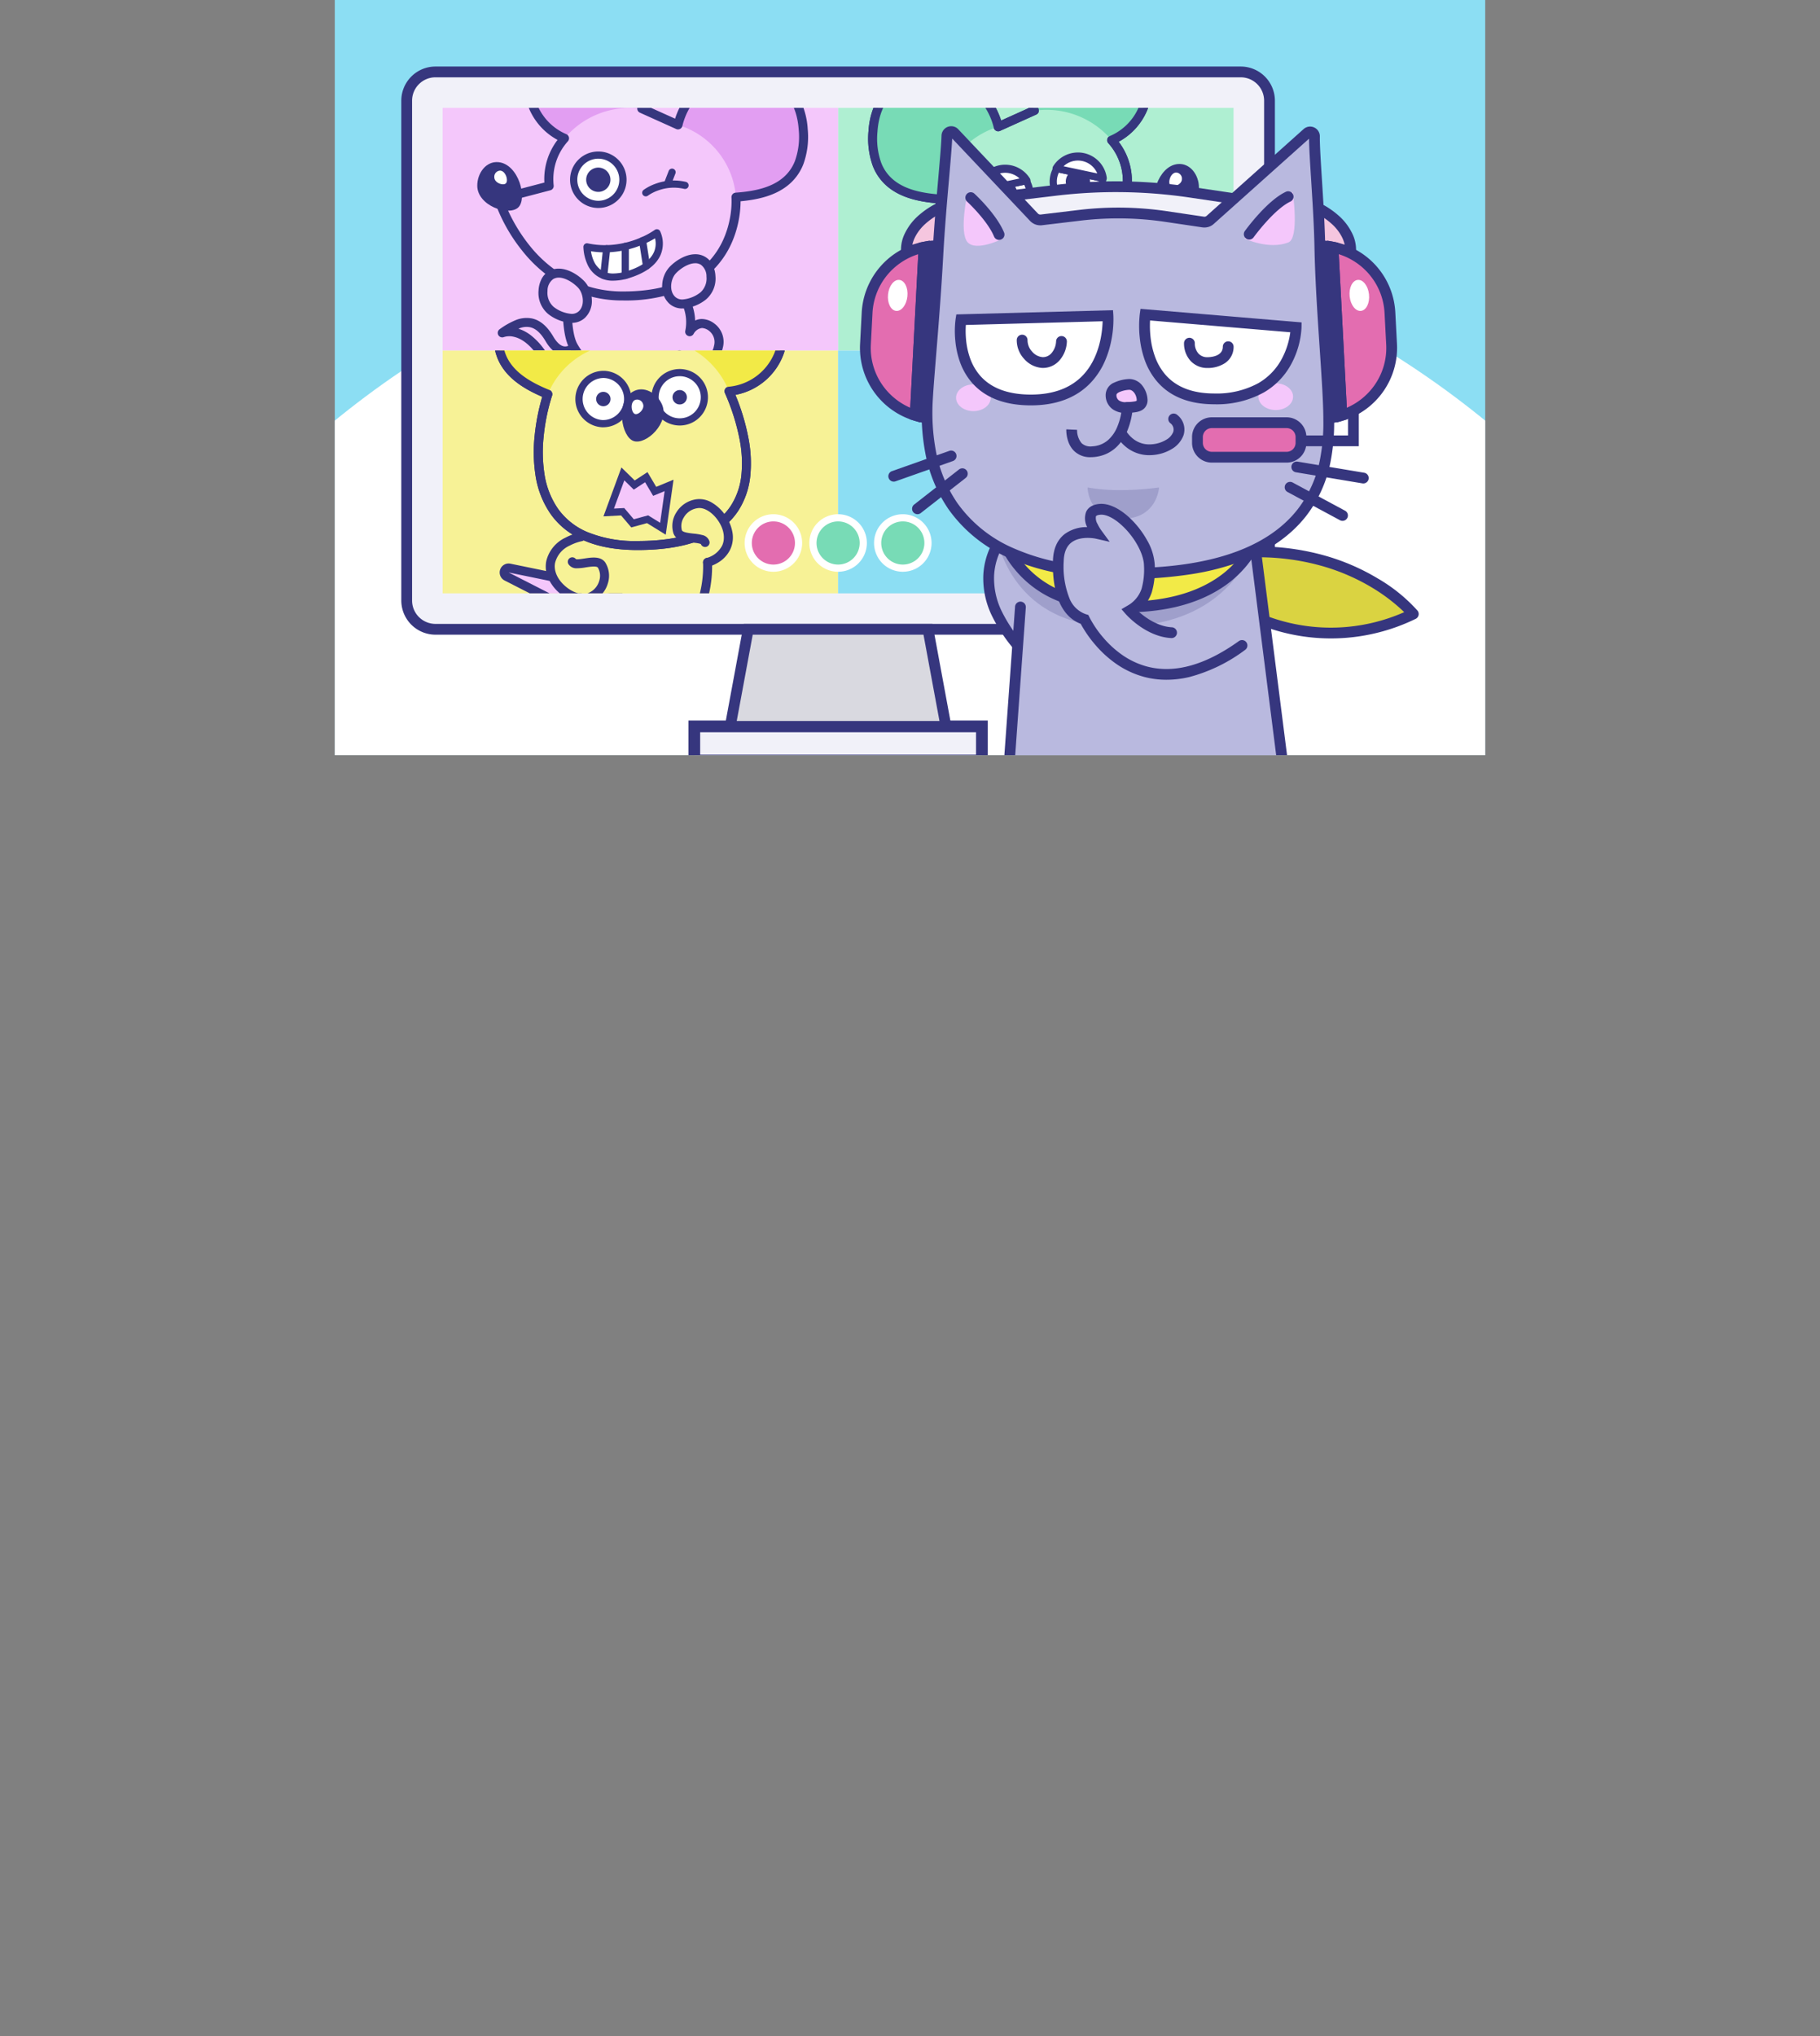 <svg id="img" xmlns="http://www.w3.org/2000/svg" xmlns:xlink="http://www.w3.org/1999/xlink" width="506.25" height="566.25" viewBox="0 0 506.25 566.25">
  <rect x="0" y="0" width="506.25" height="566.25" fill="#808080" stroke="none"/>
  <defs>
    <clipPath id="clip-path">
      <rect id="長方形_1080" data-name="長方形 1080" width="506.25" height="566.25" fill="none"/>
    </clipPath>
    <clipPath id="clip-path-2">
      <rect id="長方形_1072" data-name="長方形 1072" width="320" height="210.001" transform="translate(93.125 -0.001)" fill="none"/>
    </clipPath>
    <clipPath id="clip-path-3">
      <rect id="長方形_1073" data-name="長方形 1073" width="110" height="67.5" transform="translate(123.125 30)" fill="none"/>
    </clipPath>
    <clipPath id="clip-path-4">
      <rect id="長方形_1074" data-name="長方形 1074" width="110" height="67.5" transform="translate(233.125 30)" fill="none"/>
    </clipPath>
    <clipPath id="clip-path-5">
      <rect id="長方形_1075" data-name="長方形 1075" width="110" height="67.5" transform="translate(123.125 97.5)" fill="none"/>
    </clipPath>
    <clipPath id="clip-path-7">
      <rect id="長方形_1076" data-name="長方形 1076" width="70.781" height="25.57" transform="translate(277.231 148.667)" fill="none"/>
    </clipPath>
    <clipPath id="clip-path-8">
      <rect id="長方形_1077" data-name="長方形 1077" width="19.882" height="8.689" transform="translate(302.522 135.566)" fill="none"/>
    </clipPath>
  </defs>
  <g id="グループ_1372" data-name="グループ 1372" clip-path="url(#clip-path)">
    <rect id="長方形_1064" data-name="長方形 1064" width="320" height="210.001" transform="translate(93.125 -0.001)" fill="#8cdef3"/>
    <g id="グループ_1357" data-name="グループ 1357">
      <g id="グループ_1356" data-name="グループ 1356" clip-path="url(#clip-path-2)">
        <path id="パス_24414" data-name="パス 24414" d="M506.25,313.125c0,139.8-113.328,253.125-253.125,253.125S0,452.922,0,313.125,113.328,60,253.125,60,506.25,173.328,506.25,313.125" fill="#fff"/>
        <rect id="長方形_1065" data-name="長方形 1065" width="80" height="9.5" transform="translate(193.125 202)" fill="#f1f1f9"/>
        <path id="長方形_1066" data-name="長方形 1066" d="M-1.634-1.634H81.634V11.135H-1.634Zm80,3.269H1.634V7.865H78.366Z" transform="translate(193.125 202)" fill="#36367e"/>
        <path id="パス_24415" data-name="パス 24415" d="M345.125,175h-224a8,8,0,0,1-8-8V28a8,8,0,0,1,8-8h224a8,8,0,0,1,8,8V167a8,8,0,0,1-8,8" fill="#f1f1f9"/>
        <path id="長方形_1067" data-name="長方形 1067" d="M8-1.5H232A9.511,9.511,0,0,1,241.5,8V147a9.511,9.511,0,0,1-9.5,9.5H8A9.511,9.511,0,0,1-1.5,147V8A9.511,9.511,0,0,1,8-1.5Zm224,155a6.507,6.507,0,0,0,6.5-6.5V8A6.507,6.507,0,0,0,232,1.5H8A6.507,6.507,0,0,0,1.5,8V147A6.507,6.507,0,0,0,8,153.5Z" transform="translate(113.125 20)" fill="#36367e"/>
        <path id="パス_24416" data-name="パス 24416" d="M263.125,202h-60l5-27h50Z" fill="#d9d9e0"/>
        <path id="パス_24417" data-name="パス 24417" d="M264.929,203.5H201.322l5.556-30h52.5Zm-60-3h56.393l-4.444-24h-47.5Z" fill="#36367e"/>
        <rect id="長方形_1068" data-name="長方形 1068" width="110" height="67.5" transform="translate(233.125 30)" fill="#afefd2"/>
        <rect id="長方形_1069" data-name="長方形 1069" width="110" height="67.5" transform="translate(123.125 30)" fill="#f4c7fb"/>
        <rect id="長方形_1070" data-name="長方形 1070" width="110" height="67.5" transform="translate(123.125 97.5)" fill="#f7f296"/>
        <rect id="長方形_1071" data-name="長方形 1071" width="110" height="67.5" transform="translate(233.125 97.5)" fill="#8cdef3"/>
      </g>
    </g>
    <g id="グループ_1359" data-name="グループ 1359">
      <g id="グループ_1358" data-name="グループ 1358" clip-path="url(#clip-path-3)">
        <path id="パス_24418" data-name="パス 24418" d="M161.219,95.238s-4.328,5.921-8.4-1.008-8.774-4.7-13.121-1.656c0,0,5.61-2.406,11.223,6.162,4.407,6.726,12.866,1.349,12.866,1.349" fill="#f4c7fb"/>
        <path id="パス_24419" data-name="パス 24419" d="M157.1,103.37a8.936,8.936,0,0,1-2.678-.393,8.365,8.365,0,0,1-4.542-3.556c-2.113-3.226-4.514-5.217-6.943-5.759a5.083,5.083,0,0,0-2.742.061,1.25,1.25,0,0,1-1.21-2.172,21.273,21.273,0,0,1,4.245-2.436,7.972,7.972,0,0,1,4.758-.553c2.278.5,4.212,2.142,5.913,5.036.714,1.215,1.848,2.677,3.2,2.745,1.39.07,2.746-1.342,3.111-1.842a1.25,1.25,0,1,1,2.018,1.475c-.09.123-2.239,3.014-5.254,2.863-1.979-.1-3.739-1.437-5.23-3.976-1.327-2.258-2.73-3.52-4.288-3.859a5.212,5.212,0,0,0-3.24.414,11.139,11.139,0,0,1,3.333,1.738,19.041,19.041,0,0,1,4.421,4.9,5.854,5.854,0,0,0,3.2,2.54,7.441,7.441,0,0,0,3.611.113,13.93,13.93,0,0,0,4.342-1.674,1.25,1.25,0,0,1,1.341,2.11,16.445,16.445,0,0,1-5.219,2.021A11.554,11.554,0,0,1,157.1,103.37Z" fill="#36367e"/>
        <path id="パス_24420" data-name="パス 24420" d="M198,91.006a3.913,3.913,0,0,0-6.156,1.231c2.308-10.927-10.62-18.777-10.62-18.777l-22.667.207s-2.215,16.558.863,22.448c2.795,5.35,6.772,6.588,9.85,12.026s10.282,1.232,10.282-.513-3.9-6.122-3.9-6.122l13.356-2.865s2.373,3.446,6.375,2.677S202,93.93,198,91.006" fill="#f4c7fb"/>
        <path id="パス_24421" data-name="パス 24421" d="M181.224,72.21a1.25,1.25,0,0,1,.649.182,31.277,31.277,0,0,1,6.463,5.531,21.388,21.388,0,0,1,3.987,6.316,14.836,14.836,0,0,1,1.038,4.894,4.458,4.458,0,0,1,1.895-.42h0A5.923,5.923,0,0,1,198.737,90a6.323,6.323,0,0,1,2.318,6.711,8.5,8.5,0,0,1-1.893,3.715,6.376,6.376,0,0,1-3.542,2.122,7.393,7.393,0,0,1-1.391.134,7.868,7.868,0,0,1-5.7-2.658l-10.595,2.273c.215.272.442.566.67.873,1.968,2.65,2.2,3.815,2.2,4.46,0,1.457-1.686,2.642-2.41,3.083a9.218,9.218,0,0,1-4.639,1.368,6.252,6.252,0,0,1-3.05-.753,6.515,6.515,0,0,1-2.521-2.57,23.437,23.437,0,0,0-4.716-5.671,23.544,23.544,0,0,1-5.154-6.392c-1.378-2.637-1.959-7.365-1.727-14.055.169-4.881.71-8.966.733-9.138a1.25,1.25,0,0,1,1.228-1.084l22.667-.207ZM191.845,93.5a1.251,1.251,0,0,1-1.224-1.517,11.8,11.8,0,0,0-.627-6.831,18.911,18.911,0,0,0-3.531-5.569,29.606,29.606,0,0,0-5.6-4.866l-21.2.194c-.173,1.532-.47,4.529-.584,7.839-.268,7.773.638,11.246,1.445,12.79a21.2,21.2,0,0,0,4.669,5.745,25.818,25.818,0,0,1,5.161,6.244,3.709,3.709,0,0,0,3.395,2.055,6.547,6.547,0,0,0,3.085-.856,4.226,4.226,0,0,0,1.453-1.175,9.065,9.065,0,0,0-1.7-2.9c-.925-1.245-1.863-2.3-1.873-2.312a1.25,1.25,0,0,1,.671-2.053l13.356-2.865a1.232,1.232,0,0,1,1.29.51,5.653,5.653,0,0,0,4.192,2.251,4.886,4.886,0,0,0,.919-.089,5.038,5.038,0,0,0,3.468-3.929,3.928,3.928,0,0,0-1.353-4.146,3.522,3.522,0,0,0-2.007-.8,3.059,3.059,0,0,0-2.3,1.6A1.237,1.237,0,0,1,191.845,93.5Z" fill="#36367e"/>
        <path id="パス_24422" data-name="パス 24422" d="M204.719,54.826s2.155,25.137-31.361,27.481c-25.465,1.781-34.648-26.922-34.648-26.922l14.06-3.677a16.982,16.982,0,0,1,4.264-13.248,16.5,16.5,0,0,1-9.975-14.025c-.636-9.094,7.736-17.088,16.83-17.724s15.468,6.327,16.1,15.421a16.431,16.431,0,0,1-1.475,8.064l10.078,4.54c1.712-7.246,7.9-13.855,15.716-14.4,9.624-.673,18.262,3.568,19.107,15.655,1.054,15.078-9.076,18.164-18.7,18.837" fill="#f4c7fb"/>
        <path id="パス_24423" data-name="パス 24423" d="M188.6,34.736c1.711-7.246,7.9-13.855,15.716-14.4,9.623-.673,18.261,3.568,19.106,15.655,1.055,15.078-9.076,18.164-18.7,18.837l-.084-.763A22.767,22.767,0,0,0,188.6,34.736Z" fill="#e29ef2"/>
        <path id="パス_24424" data-name="パス 24424" d="M157.035,38.46a16.5,16.5,0,0,1-9.977-14.024c-.635-9.1,7.737-17.089,16.831-17.725s15.468,6.327,16.1,15.422a16.429,16.429,0,0,1-1.475,8.063l-1.807-.121a23.623,23.623,0,0,0-19.676,8.385" fill="#e29ef2"/>
        <path id="パス_24425" data-name="パス 24425" d="M144.123,57.714c2.683-2.447.163-12.023-5.428-12.615-3.516-.372-5.957,3.082-5.939,6.557.029,5.544,8.657,8.529,11.367,6.058" fill="#36367e"/>
        <path id="パス_24426" data-name="パス 24426" d="M140.7,51c.755-.688.046-3.382-1.527-3.548A1.683,1.683,0,0,0,137.5,49.3c.008,1.559,2.435,2.4,3.2,1.7" fill="#fff"/>
        <path id="パス_24427" data-name="パス 24427" d="M173.358,83.557a34.48,34.48,0,0,1-17.137-4.367,38.1,38.1,0,0,1-11.04-9.564,46.665,46.665,0,0,1-7.666-13.872,1.25,1.25,0,0,1,.878-1.578l13.029-3.407a17.9,17.9,0,0,1,3.665-11.862,17.744,17.744,0,0,1-9.276-14.384,15.618,15.618,0,0,1,1.173-7.079,18.5,18.5,0,0,1,3.947-5.917A20.3,20.3,0,0,1,163.8,5.464c.412-.029.826-.043,1.232-.043a15.652,15.652,0,0,1,6.332,1.3,15.242,15.242,0,0,1,5.011,3.564,19.1,19.1,0,0,1,4.862,11.764,17.8,17.8,0,0,1-1.1,7.511L187.78,33a21.343,21.343,0,0,1,5.518-8.877,18.866,18.866,0,0,1,4.964-3.454,16.554,16.554,0,0,1,5.962-1.58c.676-.047,1.353-.071,2.01-.071,4.967,0,9.254,1.353,12.4,3.914a15.284,15.284,0,0,1,4.139,5.306,21.117,21.117,0,0,1,1.9,7.666,22.413,22.413,0,0,1-1.208,9.754A14.077,14.077,0,0,1,218.83,51.8c-3.04,2.312-7.138,3.648-12.83,4.172a29.39,29.39,0,0,1-.548,5.4,28.522,28.522,0,0,1-1.99,6.31,24.881,24.881,0,0,1-4.367,6.636,26.224,26.224,0,0,1-9.792,6.569A43.566,43.566,0,0,1,173.358,83.557ZM140.347,56.249a46.339,46.339,0,0,0,6.841,11.883,35.571,35.571,0,0,0,10.3,8.9,32.016,32.016,0,0,0,15.867,4.022c10.685,0,18.718-2.829,23.877-8.409a22.369,22.369,0,0,0,3.92-5.93,25.97,25.97,0,0,0,1.825-5.73,24.855,24.855,0,0,0,.493-6.061,1.252,1.252,0,0,1,1.159-1.347c5.811-.406,9.842-1.6,12.685-3.765a11.457,11.457,0,0,0,3.815-5.073,19.972,19.972,0,0,0,1.04-8.665c-.346-4.951-2.069-8.722-5.12-11.208-2.691-2.193-6.432-3.352-10.817-3.352-.6,0-1.217.022-1.836.065a15.018,15.018,0,0,0-9.37,4.344,18.738,18.738,0,0,0-5.217,9.1,1.25,1.25,0,0,1-1.73.852L178,31.336a1.25,1.25,0,0,1-.621-1.664,15.27,15.27,0,0,0,1.363-7.452,16.6,16.6,0,0,0-4.192-10.228,12.729,12.729,0,0,0-9.52-4.07c-.348,0-.7.013-1.057.037a17.772,17.772,0,0,0-11.258,5.318,16.011,16.011,0,0,0-3.42,5.117,13.14,13.14,0,0,0-.992,5.954,15.251,15.251,0,0,0,9.221,12.963,1.25,1.25,0,0,1,.46,1.959,15.735,15.735,0,0,0-3.977,12.277,1.25,1.25,0,0,1-.923,1.37Z" fill="#36367e"/>
        <path id="パス_24428" data-name="パス 24428" d="M153.226,86.317c-2.908-2.181-2.932-8.013,0-9.772s6.84.782,8.6,2.736,2.346,6.059,0,8.209-6.254.586-8.6-1.173" fill="#f4c7fb"/>
        <path id="パス_24429" data-name="パス 24429" d="M158.957,89.784a11.491,11.491,0,0,1-6.481-2.467A7.638,7.638,0,0,1,149.8,80.8a7.906,7.906,0,0,1,.736-3.006,5.256,5.256,0,0,1,4.892-3.087c2.736,0,5.652,1.879,7.328,3.741a7.934,7.934,0,0,1,1.859,4.808,6.414,6.414,0,0,1-1.943,5.159A5.311,5.311,0,0,1,158.957,89.784Zm-3.53-12.58a2.941,2.941,0,0,0-1.557.413,4,4,0,0,0-1.574,3.309,5.212,5.212,0,0,0,1.681,4.391,9.235,9.235,0,0,0,4.981,1.967,2.852,2.852,0,0,0,2.024-.715c1.819-1.667,1.212-5.011-.084-6.452S157.3,77.2,155.426,77.2Z" fill="#36367e"/>
        <path id="パス_24430" data-name="パス 24430" d="M182.724,64.746a25.937,25.937,0,0,1-19.446,3.909s0,11.433,11.726,7.622,7.72-11.531,7.72-11.531" fill="#fff"/>
        <path id="パス_24431" data-name="パス 24431" d="M182.724,63.746a1,1,0,0,1,.888.539,8.16,8.16,0,0,1,.2,6.441c-1.173,2.864-4.032,5.051-8.5,6.5a15.234,15.234,0,0,1-4.651.827,7.573,7.573,0,0,1-7.376-4.8,12.665,12.665,0,0,1-1.008-4.6,1,1,0,0,1,1.208-.978,23.161,23.161,0,0,0,4.8.5,25.408,25.408,0,0,0,9.94-2.11,21.655,21.655,0,0,0,3.9-2.128A1,1,0,0,1,182.724,63.746ZM170.662,76.055a13.264,13.264,0,0,0,4.033-.729c3.88-1.261,6.324-3.064,7.264-5.358a5.992,5.992,0,0,0,.247-3.69,26.644,26.644,0,0,1-3.123,1.6,27.43,27.43,0,0,1-10.8,2.3,25.169,25.169,0,0,1-3.9-.3,10.307,10.307,0,0,0,.747,2.626,6.139,6.139,0,0,0,1.882,2.46A5.928,5.928,0,0,0,170.662,76.055Z" fill="#36367e"/>
        <path id="線_247" data-name="線 247" d="M1.1,8.02a1,1,0,0,1-.987-.845L-.988.155A1,1,0,0,1-.155-.988,1,1,0,0,1,.988-.155l1.105,7.02A1,1,0,0,1,1.1,8.02Z" transform="translate(178.736 66.939)" fill="#36367e"/>
        <path id="線_248" data-name="線 248" d="M0,9.063a1,1,0,0,1-1-1V0A1,1,0,0,1,0-1,1,1,0,0,1,1,0V8.063A1,1,0,0,1,0,9.063Z" transform="translate(173.923 68.531)" fill="#36367e"/>
        <path id="線_249" data-name="線 249" d="M0,8.421a1.011,1.011,0,0,1-.108-.006,1,1,0,0,1-.887-1.1L-.2-.107a1,1,0,0,1,1.1-.887,1,1,0,0,1,.887,1.1l-.8,7.421A1,1,0,0,1,0,8.421Z" transform="translate(167.95 69.174)" fill="#36367e"/>
        <path id="パス_24432" data-name="パス 24432" d="M173.261,50.46a6.854,6.854,0,1,1-6.359-7.315,6.854,6.854,0,0,1,6.359,7.315" fill="#fff"/>
        <path id="パス_24433" data-name="パス 24433" d="M166.431,57.836c-.184,0-.371-.007-.555-.019a7.854,7.854,0,0,1,.541-15.689c.184,0,.371.007.555.019a7.854,7.854,0,0,1-.541,15.689Zm-.014-13.708a5.854,5.854,0,0,0-.4,11.693c.138.01.278.015.415.015a5.854,5.854,0,0,0,.4-11.693C166.694,44.133,166.555,44.128,166.417,44.128Z" fill="#36367e"/>
        <path id="パス_24434" data-name="パス 24434" d="M169.791,50.217a3.375,3.375,0,1,1-3.131-3.6,3.375,3.375,0,0,1,3.131,3.6" fill="#36367e"/>
        <path id="パス_24435" data-name="パス 24435" d="M179.637,54.607a1,1,0,0,1-.607-1.8,13.408,13.408,0,0,1,3.357-1.723,14.81,14.81,0,0,1,8.379-.509,1,1,0,1,1-.453,1.948,12.64,12.64,0,0,0-7.181.419,11.728,11.728,0,0,0-2.889,1.455A.994.994,0,0,1,179.637,54.607Z" fill="#36367e"/>
        <line id="線_250" data-name="線 250" y1="3.318" x2="1.289" transform="translate(185.65 47.889)" fill="#fff"/>
        <path id="線_251" data-name="線 251" d="M0,4.318A1,1,0,0,1-.362,4.25a1,1,0,0,1-.57-1.294L.357-.362a1,1,0,0,1,1.294-.57A1,1,0,0,1,2.221.362L.932,3.68A1,1,0,0,1,0,4.318Z" transform="translate(185.65 47.889)" fill="#36367e"/>
        <path id="パス_24436" data-name="パス 24436" d="M195.582,82.317c2.908-2.181,2.932-8.013,0-9.772s-6.84.782-8.6,2.736-2.346,6.059,0,8.209,6.254.586,8.6-1.173" fill="#f4c7fb"/>
        <path id="パス_24437" data-name="パス 24437" d="M189.852,85.784h0a5.312,5.312,0,0,1-3.713-1.372,6.413,6.413,0,0,1-1.943-5.159,7.934,7.934,0,0,1,1.859-4.808c1.676-1.862,4.592-3.741,7.328-3.741a5.256,5.256,0,0,1,4.892,3.087,7.906,7.906,0,0,1,.736,3.006,7.638,7.638,0,0,1-2.678,6.52A11.491,11.491,0,0,1,189.852,85.784Zm3.53-12.58c-1.869,0-4.166,1.466-5.47,2.913s-1.9,4.785-.084,6.451a2.853,2.853,0,0,0,2.024.715h0a9.234,9.234,0,0,0,4.98-1.967,5.212,5.212,0,0,0,1.681-4.392,4,4,0,0,0-1.574-3.309A2.941,2.941,0,0,0,193.382,73.2Z" fill="#36367e"/>
      </g>
    </g>
    <g id="グループ_1361" data-name="グループ 1361">
      <g id="グループ_1360" data-name="グループ 1360" clip-path="url(#clip-path-4)">
        <path id="パス_24438" data-name="パス 24438" d="M275.276,93.763s-5.463,4.891-8.005-2.732-7.6-6.425-12.489-4.348c0,0,5.989-1.187,9.7,8.361,2.912,7.494,12.3,3.994,12.3,3.994" fill="#f4c7fb"/>
        <path id="パス_24439" data-name="パス 24439" d="M272,101.1c-.1,0-.2,0-.3,0a9.9,9.9,0,0,1-4.678-1.182,8.364,8.364,0,0,1-3.7-4.422c-1.363-3.51-3.245-5.932-5.442-7.005a5.11,5.11,0,0,0-2.854-.581,1.235,1.235,0,0,1-1.441-.841,1.262,1.262,0,0,1,.716-1.537,21.272,21.272,0,0,1,4.659-1.5,7.971,7.971,0,0,1,4.768.448c2.125.958,3.675,2.972,4.736,6.155.445,1.333,1.248,3,2.553,3.348,1.336.36,2.933-.712,3.436-1.155a1.25,1.25,0,0,1,1.664,1.866c-.114.1-2.816,2.482-5.734,1.708-1.916-.508-3.359-2.182-4.291-4.976-.828-2.485-1.938-4.012-3.392-4.667a5.211,5.211,0,0,0-3.255-.268,11.139,11.139,0,0,1,2.9,2.393,19.037,19.037,0,0,1,3.306,5.707,5.853,5.853,0,0,0,2.6,3.149,7.443,7.443,0,0,0,3.509.861,13.943,13.943,0,0,0,4.6-.735,1.25,1.25,0,0,1,.873,2.343A16.523,16.523,0,0,1,272,101.1Z" fill="#36367e"/>
        <path id="パス_24440" data-name="パス 24440" d="M275.409,91.935l6.046-15.381,20.71,3.714s7.658,12.294,6.123,18.634c0,0,6.461-4.529,6.461,4.811,0,5.863-7.313,4.923-7.71,2.731a44.009,44.009,0,0,1-11.224,1.989,5.85,5.85,0,0,1-4.213,1.873c-7.985,0-22.239-2.99-16.193-18.371" fill="#f7f296"/>
        <path id="パス_24441" data-name="パス 24441" d="M302.164,80.268s7.659,12.294,6.123,18.634c0,0,6.461-4.529,6.461,4.811,0,5.863-7.313,4.923-7.709,2.731,0,0-9.977,3.474-19.941,1.34" fill="#f7f296"/>
        <path id="パス_24442" data-name="パス 24442" d="M293.993,109.723a34.312,34.312,0,0,1-7.157-.716,1.25,1.25,0,1,1,.524-2.445c9.512,2.037,19.172-1.265,19.268-1.3a1.25,1.25,0,0,1,1.637.936,1.741,1.741,0,0,0,.932.52,4.273,4.273,0,0,0,2.1.069,2.765,2.765,0,0,0,2.2-3.076c0-3.31-.841-4.242-1.342-4.5-1.015-.528-2.744.43-3.151.716a1.25,1.25,0,0,1-1.932-1.318c.561-2.317-.269-6.074-2.4-10.865a63.058,63.058,0,0,0-3.569-6.814,1.25,1.25,0,0,1,2.122-1.322,64.381,64.381,0,0,1,3.718,7.092c1.814,4.07,2.749,7.465,2.794,10.134a4.636,4.636,0,0,1,3.572.16,4.4,4.4,0,0,1,2.01,2.361,11.648,11.648,0,0,1,.679,4.359,5.7,5.7,0,0,1-1.587,4.164A5.532,5.532,0,0,1,311,109.361a6.593,6.593,0,0,1-3.142-.472,4.033,4.033,0,0,1-1.4-.953A45.6,45.6,0,0,1,301,109.148,44.57,44.57,0,0,1,293.993,109.723Z" fill="#36367e"/>
        <path id="パス_24443" data-name="パス 24443" d="M286.2,95.352c3.2,2.085,3.125,7.594,3.125,7.594s5.237-5.229,6.876,0c2.309,7.361-4.6,7.361-4.6,7.361-7.985,0-22.239-2.99-16.193-18.371l6.046-15.381" fill="#f7f296"/>
        <path id="パス_24444" data-name="パス 24444" d="M291.6,111.557a31.66,31.66,0,0,1-9.045-1.268c-3.667-1.129-6.362-2.927-8.009-5.345-2.354-3.455-2.456-7.986-.3-13.465L280.292,76.1a1.25,1.25,0,0,1,2.327.915l-6.046,15.381c-1.833,4.663-1.819,8.412.041,11.143,1.32,1.937,3.567,3.405,6.679,4.363a29.1,29.1,0,0,0,8.305,1.158,4.558,4.558,0,0,0,3.274-1.444c.686-.944.731-2.388.134-4.293-.261-.833-.613-1.31-1.047-1.417-.988-.245-2.825,1.007-3.755,1.929a1.251,1.251,0,0,1-2.132-.9,12.947,12.947,0,0,0-.344-2.766,6.176,6.176,0,0,0-2.215-3.765,1.25,1.25,0,0,1,1.366-2.094c2.248,1.467,3.129,4.221,3.473,6.232a5.642,5.642,0,0,1,4.2-1.063,4.236,4.236,0,0,1,2.836,3.1c.851,2.713.679,4.91-.511,6.531C295.1,111.529,291.744,111.557,291.6,111.557Z" fill="#36367e"/>
        <path id="パス_24445" data-name="パス 24445" d="M261.531,55.349S259.294,82.83,292.892,82.83c26.334,0,34.648-26.922,34.648-26.922l-14.06-3.677a16.982,16.982,0,0,0-4.264-13.248,16.5,16.5,0,0,0,9.975-14.025c.636-9.094-7.736-17.088-16.83-17.724s-15.468,6.327-16.1,15.421a16.431,16.431,0,0,0,1.475,8.064l-10.078,4.54c-1.712-7.246-7.9-13.855-15.716-14.4-9.624-.673-18.262,3.568-19.107,15.655-1.054,15.078,9.076,18.164,18.7,18.837" fill="#afefd2"/>
        <path id="パス_24446" data-name="パス 24446" d="M292.892,84.08a43.566,43.566,0,0,1-15.945-2.669,26.224,26.224,0,0,1-9.792-6.569,24.881,24.881,0,0,1-4.367-6.636,28.522,28.522,0,0,1-1.99-6.31,29.391,29.391,0,0,1-.548-5.4c-5.692-.524-9.79-1.86-12.83-4.172a14.078,14.078,0,0,1-4.629-6.148,22.413,22.413,0,0,1-1.208-9.754,21.117,21.117,0,0,1,1.9-7.666,15.284,15.284,0,0,1,4.139-5.306c3.142-2.561,7.429-3.914,12.4-3.914.658,0,1.334.024,2.01.071a16.554,16.554,0,0,1,5.962,1.58,18.866,18.866,0,0,1,4.964,3.454,21.343,21.343,0,0,1,5.518,8.877l7.64-3.442a17.8,17.8,0,0,1-1.1-7.511A19.1,19.1,0,0,1,289.872,10.8a15.242,15.242,0,0,1,5.011-3.564,15.652,15.652,0,0,1,6.333-1.3c.406,0,.82.015,1.232.043a20.3,20.3,0,0,1,12.869,6.062,18.5,18.5,0,0,1,3.947,5.917,15.618,15.618,0,0,1,1.173,7.079,17.744,17.744,0,0,1-9.276,14.384,17.9,17.9,0,0,1,3.665,11.862L327.856,54.7a1.25,1.25,0,0,1,.878,1.578,46.664,46.664,0,0,1-7.666,13.872,38.1,38.1,0,0,1-11.04,9.564A34.48,34.48,0,0,1,292.892,84.08ZM260.015,22.039c-4.385,0-8.126,1.159-10.817,3.352-3.052,2.487-4.774,6.258-5.12,11.208a19.971,19.971,0,0,0,1.04,8.665,11.457,11.457,0,0,0,3.815,5.073c2.843,2.162,6.874,3.358,12.685,3.765a1.25,1.25,0,0,1,1.159,1.348,24.86,24.86,0,0,0,.493,6.06,25.971,25.971,0,0,0,1.825,5.73,22.369,22.369,0,0,0,3.92,5.93c5.159,5.58,13.192,8.409,23.877,8.409a32.011,32.011,0,0,0,15.91-4.046,35.62,35.62,0,0,0,10.312-8.945,46.211,46.211,0,0,0,6.79-11.817l-12.74-3.332a1.25,1.25,0,0,1-.923-1.37,15.735,15.735,0,0,0-3.977-12.277,1.25,1.25,0,0,1,.46-1.959,15.251,15.251,0,0,0,9.221-12.963,13.139,13.139,0,0,0-.992-5.954,16.011,16.011,0,0,0-3.42-5.117,17.772,17.772,0,0,0-11.258-5.318c-.354-.025-.71-.037-1.057-.037a12.729,12.729,0,0,0-9.52,4.07A16.6,16.6,0,0,0,287.5,22.742a15.27,15.27,0,0,0,1.363,7.452,1.25,1.25,0,0,1-.621,1.664L278.167,36.4a1.25,1.25,0,0,1-1.73-.852,18.738,18.738,0,0,0-5.217-9.1,15.017,15.017,0,0,0-9.37-4.344C261.232,22.061,260.615,22.039,260.015,22.039Z" fill="#36367e"/>
        <path id="パス_24447" data-name="パス 24447" d="M311.466,82.338S312.8,93.082,304.312,93.5s-10.207-4.023-10.207-4.023" fill="#f7f296"/>
        <path id="パス_24448" data-name="パス 24448" d="M303.207,94.782a17.254,17.254,0,0,1-4.388-.52A10.8,10.8,0,0,1,295.3,92.67a6.619,6.619,0,0,1-2.364-2.737l2.331-.9-.008-.02a4.483,4.483,0,0,0,1.643,1.729c1.718,1.146,4.258,1.671,7.344,1.517a5.51,5.51,0,0,0,4.185-1.894c2.371-2.813,1.8-7.821,1.791-7.872a1.25,1.25,0,0,1,2.481-.306c.031.248.719,6.124-2.353,9.779a7.98,7.98,0,0,1-5.98,2.789Q303.779,94.782,303.207,94.782Z" fill="#36367e"/>
        <path id="パス_24449" data-name="パス 24449" d="M277.654,35.259c-1.711-7.246-7.9-13.856-15.716-14.4-9.623-.673-18.261,3.568-19.106,15.655-1.055,15.078,9.076,18.164,18.7,18.837l.084-.763A22.767,22.767,0,0,1,277.654,35.259Z" fill="#78dbb6"/>
        <path id="パス_24450" data-name="パス 24450" d="M309.216,38.982a16.5,16.5,0,0,0,9.976-14.024c.636-9.094-7.737-17.088-16.831-17.724s-15.468,6.326-16.1,15.422a16.432,16.432,0,0,0,1.475,8.063l1.807-.121a23.626,23.626,0,0,1,19.677,8.384" fill="#78dbb6"/>
        <path id="パス_24451" data-name="パス 24451" d="M322.128,58.237c-2.683-2.447-.163-12.023,5.428-12.615,3.516-.372,5.957,3.082,5.939,6.557-.029,5.544-8.657,8.529-11.367,6.058" fill="#36367e"/>
        <path id="パス_24452" data-name="パス 24452" d="M325.556,51.524c-.755-.688-.047-3.382,1.526-3.548a1.683,1.683,0,0,1,1.671,1.844c-.008,1.559-2.435,2.4-3.2,1.7" fill="#fff"/>
        <path id="パス_24453" data-name="パス 24453" d="M292.892,84.08a43.566,43.566,0,0,1-15.945-2.669,26.224,26.224,0,0,1-9.792-6.569,24.881,24.881,0,0,1-4.367-6.636,28.522,28.522,0,0,1-1.99-6.31,29.391,29.391,0,0,1-.548-5.4c-5.692-.524-9.79-1.86-12.83-4.172a14.078,14.078,0,0,1-4.629-6.148,22.413,22.413,0,0,1-1.208-9.754,21.117,21.117,0,0,1,1.9-7.666,15.284,15.284,0,0,1,4.139-5.306c3.142-2.561,7.429-3.914,12.4-3.914.658,0,1.334.024,2.01.071a16.554,16.554,0,0,1,5.962,1.58,18.866,18.866,0,0,1,4.964,3.454,21.343,21.343,0,0,1,5.518,8.877l7.64-3.442a17.8,17.8,0,0,1-1.1-7.511A19.1,19.1,0,0,1,289.872,10.8a15.242,15.242,0,0,1,5.011-3.564,15.652,15.652,0,0,1,6.333-1.3c.406,0,.82.015,1.232.043a20.3,20.3,0,0,1,12.869,6.062,18.5,18.5,0,0,1,3.947,5.917,15.618,15.618,0,0,1,1.173,7.079,17.744,17.744,0,0,1-9.276,14.384,17.9,17.9,0,0,1,3.665,11.862L327.856,54.7a1.25,1.25,0,0,1,.878,1.578,46.664,46.664,0,0,1-7.666,13.872,38.1,38.1,0,0,1-11.04,9.564A34.48,34.48,0,0,1,292.892,84.08ZM260.015,22.039c-4.385,0-8.126,1.159-10.817,3.352-3.052,2.487-4.774,6.258-5.12,11.208a19.971,19.971,0,0,0,1.04,8.665,11.457,11.457,0,0,0,3.815,5.073c2.843,2.162,6.874,3.358,12.685,3.765a1.25,1.25,0,0,1,1.159,1.348,24.86,24.86,0,0,0,.493,6.06,25.971,25.971,0,0,0,1.825,5.73,22.369,22.369,0,0,0,3.92,5.93c5.159,5.58,13.192,8.409,23.877,8.409a32.011,32.011,0,0,0,15.91-4.046,35.62,35.62,0,0,0,10.312-8.945,46.211,46.211,0,0,0,6.79-11.817l-12.74-3.332a1.25,1.25,0,0,1-.923-1.37,15.735,15.735,0,0,0-3.977-12.277,1.25,1.25,0,0,1,.46-1.959,15.251,15.251,0,0,0,9.221-12.963,13.139,13.139,0,0,0-.992-5.954,16.011,16.011,0,0,0-3.42-5.117,17.772,17.772,0,0,0-11.258-5.318c-.354-.025-.71-.037-1.057-.037a12.729,12.729,0,0,0-9.52,4.07A16.6,16.6,0,0,0,287.5,22.742a15.27,15.27,0,0,0,1.363,7.452,1.25,1.25,0,0,1-.621,1.664L278.167,36.4a1.25,1.25,0,0,1-1.73-.852,18.738,18.738,0,0,0-5.217-9.1,15.017,15.017,0,0,0-9.37-4.344C261.232,22.061,260.615,22.039,260.015,22.039Z" fill="#36367e"/>
        <path id="パス_24454" data-name="パス 24454" d="M276.472,65.952a3.823,3.823,0,1,1-3.823-3.823,3.823,3.823,0,0,1,3.823,3.823" fill="#f4a9ac"/>
        <path id="パス_24455" data-name="パス 24455" d="M294.506,74.448c-.629,1.413-.321,2.922.688,3.371s2.337-.331,2.966-1.744.321-2.922-.688-3.371-2.337.331-2.966,1.744" fill="#36367e"/>
        <path id="パス_24456" data-name="パス 24456" d="M301.717,43.918a6.852,6.852,0,0,1,4.894,5.63l-12.589-2.676a6.851,6.851,0,0,1,7.7-2.954" fill="#fff"/>
        <path id="パス_24457" data-name="パス 24457" d="M299.827,42.4a8.105,8.105,0,0,1,8.021,6.971,1.25,1.25,0,0,1-1.5,1.4l-12.589-2.676a1.25,1.25,0,0,1-.8-1.885,8.116,8.116,0,0,1,6.865-3.808Zm4.945,5.478a5.584,5.584,0,0,0-8.391-1.784Z" fill="#36367e"/>
        <path id="パス_24458" data-name="パス 24458" d="M294.022,46.872l12.589,2.676a6.855,6.855,0,1,1-12.589-2.676" fill="#fff"/>
        <path id="パス_24459" data-name="パス 24459" d="M294.022,45.872a1,1,0,0,1,.208.022l12.589,2.676a1,1,0,0,1,.782.838,7.841,7.841,0,0,1-3.087,7.4,7.849,7.849,0,0,1-11.34-10.467A1,1,0,0,1,294.022,45.872Zm11.656,4.5L294.539,48a5.705,5.705,0,0,0-.338.888,5.853,5.853,0,0,0,9.12,6.311,5.843,5.843,0,0,0,2.356-4.831Z" fill="#36367e"/>
        <path id="パス_24460" data-name="パス 24460" d="M303.2,50.741a3.375,3.375,0,1,1-3.131-3.6,3.375,3.375,0,0,1,3.131,3.6" fill="#36367e"/>
        <path id="パス_24461" data-name="パス 24461" d="M301.717,43.918a6.852,6.852,0,0,1,4.894,5.63l-12.589-2.676a6.851,6.851,0,0,1,7.7-2.954" fill="#fff"/>
        <path id="パス_24462" data-name="パス 24462" d="M299.827,42.651a7.855,7.855,0,0,1,7.774,6.756,1,1,0,0,1-1.2,1.119L293.814,47.85a1,1,0,0,1-.64-1.508,7.866,7.866,0,0,1,6.653-3.691Zm5.388,5.578a5.839,5.839,0,0,0-9.382-1.994Z" fill="#36367e"/>
        <path id="パス_24463" data-name="パス 24463" d="M277.713,47.315a6.852,6.852,0,0,0-4.894,5.63l12.589-2.676a6.851,6.851,0,0,0-7.695-2.954" fill="#fff"/>
        <path id="パス_24464" data-name="パス 24464" d="M279.6,45.8h0a8.116,8.116,0,0,1,6.865,3.808,1.25,1.25,0,0,1-.8,1.885l-12.589,2.676a1.25,1.25,0,0,1-1.5-1.4A8.105,8.105,0,0,1,279.6,45.8Zm3.446,3.695A5.627,5.627,0,0,0,279.6,48.3h0a5.6,5.6,0,0,0-4.945,2.978Z" fill="#36367e"/>
        <path id="パス_24465" data-name="パス 24465" d="M285.408,50.269l-12.589,2.676a6.855,6.855,0,1,0,12.589-2.676" fill="#fff"/>
        <path id="パス_24466" data-name="パス 24466" d="M285.408,49.269a1,1,0,0,1,.848.47A7.852,7.852,0,1,1,271.829,52.8a1,1,0,0,1,.782-.838L285.2,49.291A1,1,0,0,1,285.408,49.269Zm-5.81,10.49a5.86,5.86,0,0,0,5.631-7.469,5.71,5.71,0,0,0-.338-.888l-11.139,2.368a5.843,5.843,0,0,0,2.356,4.831A5.9,5.9,0,0,0,279.6,59.759Z" fill="#36367e"/>
        <path id="パス_24467" data-name="パス 24467" d="M276.235,54.139a3.375,3.375,0,1,0,3.131-3.6,3.375,3.375,0,0,0-3.131,3.6" fill="#36367e"/>
        <path id="パス_24468" data-name="パス 24468" d="M277.713,47.315a6.852,6.852,0,0,0-4.894,5.63l12.589-2.676a6.851,6.851,0,0,0-7.695-2.954" fill="#fff"/>
        <path id="パス_24469" data-name="パス 24469" d="M279.6,46.048h0a7.866,7.866,0,0,1,6.653,3.691,1,1,0,0,1-.64,1.508l-12.589,2.676a1,1,0,0,1-1.2-1.119,7.855,7.855,0,0,1,7.773-6.756Zm3.994,3.584a5.89,5.89,0,0,0-3.993-1.584h0a5.853,5.853,0,0,0-5.388,3.578Z" fill="#36367e"/>
        <path id="パス_24470" data-name="パス 24470" d="M302.411,81.438s-3.326-2.664-.487-5,4.2.735,4.2.735,3.473-5.915,7.553-.755c5.483,6.935-16.65,17.713-23.562,11.444" fill="#f7f296"/>
        <path id="パス_24471" data-name="パス 24471" d="M296.148,91q-.775,0-1.506-.072a9.1,9.1,0,0,1-5.362-2.141,1.25,1.25,0,0,1,1.68-1.852c1.817,1.648,5.294,2.015,9.539,1.008a24.588,24.588,0,0,0,10.541-5.312,7.307,7.307,0,0,0,2.132-3.041,2.473,2.473,0,0,0-.471-2.4c-.9-1.139-1.777-1.689-2.605-1.634-1.324.087-2.536,1.654-2.891,2.25a1.248,1.248,0,0,1-1.154.624,1.232,1.232,0,0,1-1.061-.747,1.678,1.678,0,0,0-.9-.857,1.9,1.9,0,0,0-1.376.574c-.694.571-.691,1-.69,1.144a3.212,3.212,0,0,0,1.165,1.913,1.25,1.25,0,0,1-1.563,1.951,5.59,5.59,0,0,1-2.1-3.848,3.908,3.908,0,0,1,1.6-3.091,4.021,4.021,0,0,1,3.545-1.074,3.437,3.437,0,0,1,1.438.742q.1-.106.2-.214a5.694,5.694,0,0,1,3.6-1.861c1.7-.118,3.3.749,4.745,2.577a4.975,4.975,0,0,1,.91,4.651,9.594,9.594,0,0,1-2.825,4.165,27.22,27.22,0,0,1-11.671,5.918A21.47,21.47,0,0,1,296.148,91Z" fill="#36367e"/>
      </g>
    </g>
    <g id="グループ_1363" data-name="グループ 1363">
      <g id="グループ_1362" data-name="グループ 1362" clip-path="url(#clip-path-5)">
        <path id="パス_24472" data-name="パス 24472" d="M169.717,174.846a1.232,1.232,0,0,1-.567-.137l-28.231-14.394a1.25,1.25,0,0,1,.567-2.364,1.2,1.2,0,0,1,.252.026l29.154,5.995a1.25,1.25,0,0,1,.99,1.361l-.923,8.4a1.249,1.249,0,0,1-1.242,1.113" fill="#f4c7fb"/>
        <path id="パス_24473" data-name="パス 24473" d="M141.486,159.2l29.154,6-.923,8.4Zm0-2.5a2.5,2.5,0,0,0-1.134,4.727l28.231,14.4a2.5,2.5,0,0,0,3.62-1.954l.923-8.4a2.5,2.5,0,0,0-1.981-2.722l-29.154-5.995a2.488,2.488,0,0,0-.505-.052" fill="#36367e"/>
        <path id="パス_24474" data-name="パス 24474" d="M193.952,140.071a6.575,6.575,0,0,0-4.009,2.082H163.471a44.13,44.13,0,0,0-2.449,7.25c-1.795.465-6.847,2.176-7.846,6.874-.956,4.5,3.581,9.134,7.706,10.017a18.959,18.959,0,0,0,8.1,10.558,3.123,3.123,0,0,0,1.692.48h4.9a1.6,1.6,0,0,0,1.536-2.049l-1.044-3.57h6.217l-.609,3.763a1.6,1.6,0,0,0,1.579,1.856h4.908a3.206,3.206,0,0,0,2.477-1.172c2.077-2.521,6.437-9.111,6.171-19.77a8.184,8.184,0,0,0,5.136-4.021c2.662-5.225-3.252-12.99-7.992-12.3" fill="#f7f296"/>
        <path id="パス_24475" data-name="パス 24475" d="M188.161,178.582h-4.908a2.851,2.851,0,0,1-2.814-3.305l.375-2.314h-3.081l.576,1.969a2.85,2.85,0,0,1-2.736,3.65h-4.9a4.361,4.361,0,0,1-2.368-.679,20.262,20.262,0,0,1-8.159-9.9,26.833,26.833,0,0,1-1.536-11.3,1.25,1.25,0,0,1,2.5.15,24.366,24.366,0,0,0,1.373,10.251,17.812,17.812,0,0,0,7.179,8.7,1.869,1.869,0,0,0,1.015.281h4.9a.35.35,0,0,0,.336-.448l-1.044-3.571a1.25,1.25,0,0,1,1.2-1.6h6.218a1.25,1.25,0,0,1,1.234,1.45l-.61,3.763a.351.351,0,0,0,.346.406h4.908a1.953,1.953,0,0,0,1.511-.717,24.587,24.587,0,0,0,3.769-6.5,31.242,31.242,0,0,0,2.118-12.442,1.25,1.25,0,0,1,2.5-.062,33.725,33.725,0,0,1-2.3,13.432,27.113,27.113,0,0,1-4.161,7.165A4.444,4.444,0,0,1,188.161,178.582Z" fill="#36367e"/>
        <path id="パス_24476" data-name="パス 24476" d="M161.662,149.256s-7.267,1.286-8.486,7.021,6.5,11.706,10.9,9.81,4.777-6.81,3.238-8.969-7.165.808-8.135-.9" fill="#f7f296"/>
        <path id="パス_24477" data-name="パス 24477" d="M162.234,167.695a8,8,0,0,1-2.137-.306,11.714,11.714,0,0,1-4.221-2.255,11.932,11.932,0,0,1-3.217-4.014,7.954,7.954,0,0,1-.705-5.1,9.7,9.7,0,0,1,5.34-6.507,15.7,15.7,0,0,1,4.151-1.485,1.25,1.25,0,0,1,.438,2.461,13.4,13.4,0,0,0-3.48,1.265,7.17,7.17,0,0,0-4,4.785c-.363,1.71.25,4.358,3.062,6.663,2.094,1.716,4.555,2.415,6.123,1.739a5.22,5.22,0,0,0,3.106-3.461,4.5,4.5,0,0,0-.391-3.634c-.372-.522-2.269-.232-3.4-.058a14.63,14.63,0,0,1-2.406.241,2.591,2.591,0,0,1-2.395-1.186,1.25,1.25,0,0,1,2.1-1.349,2.476,2.476,0,0,0,.68.028c.473-.027,1.04-.113,1.641-.205,2.028-.31,4.551-.7,5.817,1.078a6.933,6.933,0,0,1,.764,5.758,7.757,7.757,0,0,1-4.525,5.085A5.881,5.881,0,0,1,162.234,167.695Z" fill="#36367e"/>
        <path id="パス_24478" data-name="パス 24478" d="M202.789,108.8A16.5,16.5,0,0,0,216.61,98.542c3.415-8.453-2.077-18.643-10.53-22.059S189.414,77.721,186,86.174A16.439,16.439,0,0,0,184.91,94.3l-10.988,1.2c.612-7.42-3.229-15.617-10.5-18.553-8.945-3.614-18.47-2.25-23.009,8.984-5.662,14.015,3.019,20.08,11.963,23.694,0,0-14.612,42.049,24.9,42.082,45.3.037,26.865-39.606,25.5-42.912" fill="#f7f296"/>
        <path id="パス_24479" data-name="パス 24479" d="M154.989,73.918h0a23.848,23.848,0,0,1,8.9,1.872,16.555,16.555,0,0,1,5.182,3.345,18.863,18.863,0,0,1,3.654,4.819,21.335,21.335,0,0,1,2.5,10.147l8.33-.913a17.81,17.81,0,0,1,1.275-7.482,19.669,19.669,0,0,1,6.272-8.4,15.444,15.444,0,0,1,9.35-3.205,16.2,16.2,0,0,1,6.086,1.219,20.306,20.306,0,0,1,10.367,9.743,18.5,18.5,0,0,1,1.926,6.848,15.619,15.619,0,0,1-1.072,7.1,17.745,17.745,0,0,1-13.2,10.8,60.7,60.7,0,0,1,3.687,12.333,36.268,36.268,0,0,1,.469,10.035,21.921,21.921,0,0,1-3.38,9.891c-4.772,7.226-14.193,10.89-28,10.89h-.064c-11.28-.009-19.393-3.383-24.113-10.026a25.5,25.5,0,0,1-4.219-10.853,42.883,42.883,0,0,1-.219-10.939,59.193,59.193,0,0,1,2.109-10.8c-5.272-2.261-8.767-4.8-10.948-7.948a14.078,14.078,0,0,1-2.5-7.278,22.414,22.414,0,0,1,1.866-9.65,19.081,19.081,0,0,1,6.65-8.831A15.661,15.661,0,0,1,154.989,73.918Zm18.933,22.834a1.25,1.25,0,0,1-1.246-1.353,18.732,18.732,0,0,0-2.149-10.265,15.017,15.017,0,0,0-7.569-7.027,21.373,21.373,0,0,0-7.968-1.689h0a13.208,13.208,0,0,0-7.66,2.273,16.645,16.645,0,0,0-5.752,7.71,19.972,19.972,0,0,0-1.688,8.563,11.457,11.457,0,0,0,2.061,6c2.036,2.935,5.5,5.318,10.9,7.5a1.25,1.25,0,0,1,.712,1.569,55.4,55.4,0,0,0-2.345,11.407,40.3,40.3,0,0,0,.211,10.275,23.012,23.012,0,0,0,3.787,9.772,19.169,19.169,0,0,0,7.951,6.391,34.772,34.772,0,0,0,14.121,2.577h.062c12.915,0,21.634-3.286,25.914-9.768a19.453,19.453,0,0,0,2.98-8.777,33.784,33.784,0,0,0-.445-9.339,59.676,59.676,0,0,0-3.975-12.855c-.08-.187-.144-.337-.189-.447a1.25,1.25,0,0,1,1.042-1.721,15.252,15.252,0,0,0,12.776-9.478,13.141,13.141,0,0,0,.9-5.97,16.012,16.012,0,0,0-1.672-5.924,17.775,17.775,0,0,0-9.064-8.538,13.717,13.717,0,0,0-5.15-1.037,12.964,12.964,0,0,0-7.844,2.7,17.174,17.174,0,0,0-5.46,7.337,15.279,15.279,0,0,0-1.007,7.508,1.25,1.25,0,0,1-1.105,1.39l-10.988,1.2A1.249,1.249,0,0,1,173.922,96.752Z" fill="#36367e"/>
        <path id="パス_24480" data-name="パス 24480" d="M173.922,95.5c.612-7.42-3.229-15.618-10.5-18.554-8.945-3.614-18.47-2.249-23.009,8.985-5.662,14.014,3.019,20.079,11.963,23.693l.315-.7A22.77,22.77,0,0,1,173.922,95.5Z" fill="#f2ea47"/>
        <path id="パス_24481" data-name="パス 24481" d="M202.789,108.8A16.5,16.5,0,0,0,216.61,98.542c3.415-8.453-2.077-18.643-10.53-22.059S189.414,77.721,186,86.174A16.439,16.439,0,0,0,184.91,94.3l1.757.444A23.625,23.625,0,0,1,202.789,108.8" fill="#f2ea47"/>
        <path id="パス_24482" data-name="パス 24482" d="M174.674,111.207a6.854,6.854,0,1,1-6.61-7.089,6.854,6.854,0,0,1,6.61,7.089" fill="#fff"/>
        <path id="パス_24483" data-name="パス 24483" d="M167.827,118.822c-.092,0-.185,0-.276,0a7.854,7.854,0,0,1,.272-15.7c.092,0,.184,0,.276,0a7.854,7.854,0,0,1-.272,15.7Zm0-13.708a5.854,5.854,0,0,0-.2,11.7c.069,0,.137,0,.207,0a5.854,5.854,0,0,0,.2-11.7C167.961,105.115,167.891,105.114,167.822,105.114Z" fill="#36367e"/>
        <path id="パス_24484" data-name="パス 24484" d="M194.881,114.105a6.854,6.854,0,1,1-2.18-9.444,6.853,6.853,0,0,1,2.18,9.444" fill="#fff"/>
        <path id="パス_24485" data-name="パス 24485" d="M189.063,118.328a7.854,7.854,0,1,1,6.666-3.693A7.835,7.835,0,0,1,189.063,118.328Zm.013-13.709a5.855,5.855,0,1,0,3.1.891A5.825,5.825,0,0,0,189.075,104.618Z" fill="#36367e"/>
        <path id="パス_24486" data-name="パス 24486" d="M176.287,122.661c-3.456-1.116-5.13-10.875-.286-13.73,3.047-1.8,6.7.337,8.122,3.508,2.27,5.057-4.346,11.349-7.836,10.222" fill="#36367e"/>
        <path id="パス_24487" data-name="パス 24487" d="M176.625,115.131c-.972-.314-1.443-3.059-.08-3.862a1.683,1.683,0,0,1,2.284.987c.638,1.422-1.222,3.192-2.2,2.875" fill="#fff"/>
        <path id="パス_24488" data-name="パス 24488" d="M154.989,73.918h0a23.848,23.848,0,0,1,8.9,1.872,16.555,16.555,0,0,1,5.182,3.345,18.863,18.863,0,0,1,3.654,4.819,21.335,21.335,0,0,1,2.5,10.147l8.33-.913a17.81,17.81,0,0,1,1.275-7.482,19.669,19.669,0,0,1,6.272-8.4,15.444,15.444,0,0,1,9.35-3.205,16.2,16.2,0,0,1,6.086,1.219,20.306,20.306,0,0,1,10.367,9.743,18.5,18.5,0,0,1,1.926,6.848,15.619,15.619,0,0,1-1.072,7.1,17.745,17.745,0,0,1-13.2,10.8,60.7,60.7,0,0,1,3.687,12.333,36.268,36.268,0,0,1,.469,10.035,21.921,21.921,0,0,1-3.38,9.891c-4.772,7.226-14.193,10.89-28,10.89h-.064c-11.28-.009-19.393-3.383-24.113-10.026a25.5,25.5,0,0,1-4.219-10.853,42.883,42.883,0,0,1-.219-10.939,59.193,59.193,0,0,1,2.109-10.8c-5.272-2.261-8.767-4.8-10.948-7.948a14.078,14.078,0,0,1-2.5-7.278,22.414,22.414,0,0,1,1.866-9.65,19.081,19.081,0,0,1,6.65-8.831A15.661,15.661,0,0,1,154.989,73.918Zm18.933,22.834a1.25,1.25,0,0,1-1.246-1.353,18.732,18.732,0,0,0-2.149-10.265,15.017,15.017,0,0,0-7.569-7.027,21.373,21.373,0,0,0-7.968-1.689h0a13.208,13.208,0,0,0-7.66,2.273,16.645,16.645,0,0,0-5.752,7.71,19.972,19.972,0,0,0-1.688,8.563,11.457,11.457,0,0,0,2.061,6c2.036,2.935,5.5,5.318,10.9,7.5a1.25,1.25,0,0,1,.712,1.569,55.4,55.4,0,0,0-2.345,11.407,40.3,40.3,0,0,0,.211,10.275,23.012,23.012,0,0,0,3.787,9.772,19.169,19.169,0,0,0,7.951,6.391,34.772,34.772,0,0,0,14.121,2.577h.062c12.915,0,21.634-3.286,25.914-9.768a19.453,19.453,0,0,0,2.98-8.777,33.784,33.784,0,0,0-.445-9.339,59.676,59.676,0,0,0-3.975-12.855c-.08-.187-.144-.337-.189-.447a1.25,1.25,0,0,1,1.042-1.721,15.252,15.252,0,0,0,12.776-9.478,13.141,13.141,0,0,0,.9-5.97,16.012,16.012,0,0,0-1.672-5.924,17.775,17.775,0,0,0-9.064-8.538,13.717,13.717,0,0,0-5.15-1.037,12.964,12.964,0,0,0-7.844,2.7,17.174,17.174,0,0,0-5.46,7.337,15.279,15.279,0,0,0-1.007,7.508,1.25,1.25,0,0,1-1.105,1.39l-10.988,1.2A1.249,1.249,0,0,1,173.922,96.752Z" fill="#36367e"/>
        <path id="パス_24489" data-name="パス 24489" d="M169.823,111.038a2,2,0,1,1-1.929-2.069,2,2,0,0,1,1.929,2.069" fill="#36367e"/>
        <path id="パス_24490" data-name="パス 24490" d="M190.764,111.533a2,2,0,1,1-.636-2.756,2,2,0,0,1,.636,2.756" fill="#36367e"/>
        <path id="パス_24491" data-name="パス 24491" fill="#36367e"/>
        <path id="パス_24492" data-name="パス 24492" fill="#36367e"/>
        <path id="パス_24493" data-name="パス 24493" d="M169.315,142.516l3.94-10.726,3.164,3.1,3.349-2.19,2.334,3.945,4-1.65-1.7,12.056-4.279-2.65-4.175,1.141-2.751-3.227Z" fill="#f4c7fb"/>
        <path id="パス_24494" data-name="パス 24494" d="M185.18,148.7l-5.211-3.227L175.6,146.67l-2.843-3.334-4.9.259,5-13.6,3.695,3.615,3.552-2.323,2.426,4.1,4.819-1.986Zm-4.9-5.386,3.347,2.073,1.244-8.809-3.189,1.314-2.242-3.79-3.146,2.057-2.633-2.577-2.884,7.851,2.863-.151,2.659,3.12Z" fill="#36367e"/>
        <path id="パス_24495" data-name="パス 24495" d="M196.808,156.39a8.182,8.182,0,0,0,5.136-4.022c2.662-5.224-3.252-12.99-7.991-12.3s-6.378,5.342-5.45,7.826,7.13,1.074,7.626,2.971" fill="#f7f296"/>
        <path id="パス_24496" data-name="パス 24496" d="M196.808,157.64a1.25,1.25,0,0,1-.363-2.446,6.889,6.889,0,0,0,4.386-3.394c.794-1.557.887-4.274-1.233-7.228-1.578-2.2-3.774-3.512-5.464-3.265a5.223,5.223,0,0,0-3.9,2.541,4.494,4.494,0,0,0-.562,3.61c.224.6,2.132.811,3.272.937a14.63,14.63,0,0,1,2.386.39,2.591,2.591,0,0,1,2.006,1.765,1.25,1.25,0,0,1-2.378.759,2.478,2.478,0,0,0-.65-.2c-.463-.1-1.034-.16-1.639-.226-2.039-.225-4.577-.506-5.339-2.547a6.932,6.932,0,0,1,.752-5.758,7.76,7.76,0,0,1,5.688-3.742,6.716,6.716,0,0,1,4.364,1.011,11.714,11.714,0,0,1,3.493,3.271,11.932,11.932,0,0,1,2.068,4.71,7.954,7.954,0,0,1-.64,5.11,8.593,8.593,0,0,1-2.656,3.086,10.919,10.919,0,0,1-3.23,1.564A1.25,1.25,0,0,1,196.808,157.64Z" fill="#36367e"/>
      </g>
    </g>
    <g id="グループ_1371" data-name="グループ 1371">
      <g id="グループ_1370" data-name="グループ 1370" clip-path="url(#clip-path-2)">
        <path id="パス_24497" data-name="パス 24497" d="M215.125,158a7,7,0,1,1,7-7,7.009,7.009,0,0,1-7,7" fill="#e36db0"/>
        <path id="パス_24498" data-name="パス 24498" d="M215.125,145a6,6,0,1,1-6,6,6,6,0,0,1,6-6m0-2a8,8,0,1,0,8,8,8.009,8.009,0,0,0-8-8" fill="#fff"/>
        <path id="パス_24499" data-name="パス 24499" d="M233.125,158a7,7,0,1,1,7-7,7.009,7.009,0,0,1-7,7" fill="#78dbb6"/>
        <path id="パス_24500" data-name="パス 24500" d="M233.125,145a6,6,0,1,1-6,6,6,6,0,0,1,6-6m0-2a8,8,0,1,0,8,8,8.009,8.009,0,0,0-8-8" fill="#fff"/>
        <path id="パス_24501" data-name="パス 24501" d="M251.125,158a7,7,0,1,1,7-7,7.009,7.009,0,0,1-7,7" fill="#78dbb6"/>
        <path id="パス_24502" data-name="パス 24502" d="M251.125,145a6,6,0,1,1-6,6,6,6,0,0,1,6-6m0-2a8,8,0,1,0,8,8,8.009,8.009,0,0,0-8-8" fill="#fff"/>
        <path id="パス_24503" data-name="パス 24503" d="M327.055,156.7s28.756,31.552,66.07,14.044c0,0-21.512-26.244-66.07-14.044" fill="#dad341"/>
        <path id="パス_24504" data-name="パス 24504" d="M349.816,151.97h0a68.1,68.1,0,0,1,19.492,2.762,60.481,60.481,0,0,1,13.865,6.091,45.525,45.525,0,0,1,11.112,8.974,1.5,1.5,0,0,1-.523,2.309,53.75,53.75,0,0,1-41.548,2.33,66.7,66.7,0,0,1-13.959-6.8,65.336,65.336,0,0,1-12.309-9.923,1.5,1.5,0,0,1,.712-2.457A88,88,0,0,1,349.816,151.97Zm40.774,18.27c-.346-.342-.757-.733-1.232-1.162a50.442,50.442,0,0,0-7.852-5.755,57.526,57.526,0,0,0-13.148-5.743,65.139,65.139,0,0,0-18.543-2.61,83.428,83.428,0,0,0-19.835,2.524c.373.349.8.74,1.282,1.163a70.169,70.169,0,0,0,8.679,6.5,63.638,63.638,0,0,0,13.3,6.463,50.578,50.578,0,0,0,37.343-1.378Z" fill="#36367e"/>
        <path id="パス_24505" data-name="パス 24505" d="M282.71,145.086s-19.788,15,4.01,38.174-4.01-38.174-4.01-38.174" fill="#b9b9df"/>
        <path id="パス_24506" data-name="パス 24506" d="M283.3,142.756l.775,1.711c.042.093,4.257,9.412,7.968,19.3a138.255,138.255,0,0,1,4.732,14.571,35.646,35.646,0,0,1,1.034,5.856,7.187,7.187,0,0,1-.722,4.38,3.014,3.014,0,0,1-2.615,1.413,7.294,7.294,0,0,1-3.848-1.484,36.21,36.21,0,0,1-4.952-4.172,45.137,45.137,0,0,1-9.887-13.35,23.762,23.762,0,0,1-2.254-11.3,20.949,20.949,0,0,1,1.553-6.7,23.307,23.307,0,0,1,2.792-4.931,21.808,21.808,0,0,1,3.926-4.161Zm11.242,44.23c.095-.112.872-1.252-.467-7.041a123.86,123.86,0,0,0-4.572-14.4c-2.756-7.419-5.861-14.631-7.319-17.946a21.478,21.478,0,0,0-1.959,2.324,20.251,20.251,0,0,0-2.4,4.284,17.942,17.942,0,0,0-1.3,5.7,20.832,20.832,0,0,0,2.008,9.869,42.24,42.24,0,0,0,9.234,12.411c4.578,4.459,6.291,4.805,6.707,4.805A.413.413,0,0,0,294.542,186.986Z" fill="#36367e"/>
        <path id="パス_24507" data-name="パス 24507" d="M285.341,148.849l-1.5,19.964L280.88,210h75.612l-7.51-59.1" fill="#b9b9df"/>
        <path id="線_252" data-name="線 252" d="M7.509,60.605a1.5,1.5,0,0,1-1.486-1.311L-1.488.189a1.5,1.5,0,0,1,1.3-1.677,1.5,1.5,0,0,1,1.677,1.3L9,58.916a1.5,1.5,0,0,1-1.3,1.677A1.515,1.515,0,0,1,7.509,60.605Z" transform="translate(348.981 150.895)" fill="#36367e"/>
        <path id="線_253" data-name="線 253" d="M0,42.687q-.054,0-.109,0a1.5,1.5,0,0,1-1.389-1.6L1.467-.108A1.5,1.5,0,0,1,3.071-1.5,1.5,1.5,0,0,1,4.459.108L1.5,41.295A1.5,1.5,0,0,1,0,42.687Z" transform="translate(280.881 168.813)" fill="#36367e"/>
        <g id="グループ_1366" data-name="グループ 1366" opacity="0.2">
          <g id="グループ_1365" data-name="グループ 1365">
            <g id="グループ_1364" data-name="グループ 1364" clip-path="url(#clip-path-7)">
              <path id="パス_24508" data-name="パス 24508" d="M277.231,149.205s3.483,23.433,30.146,24.922,36.728-12.358,40.5-20.1-70.643-4.824-70.643-4.824" fill="#36367e"/>
            </g>
          </g>
        </g>
        <path id="パス_24509" data-name="パス 24509" d="M278.191,147.032s3.693,20.251,30.357,21.648,36.535-10.1,40.292-17.144-70.649-4.5-70.649-4.5" fill="#f2ea47"/>
        <path id="パス_24510" data-name="パス 24510" d="M306.157,145.086c11.421,0,20.775.258,27.8.768A87.956,87.956,0,0,1,344.3,147.09c3.356.672,5.1,1.476,5.827,2.689a2.448,2.448,0,0,1,.04,2.463,30.591,30.591,0,0,1-11.055,11.692c-6.806,4.222-15.624,6.363-26.211,6.363-1.436,0-2.926-.04-4.428-.119a40.954,40.954,0,0,1-16.6-4.134,29.876,29.876,0,0,1-9.666-7.765,26.716,26.716,0,0,1-5.491-10.977l-.312-1.709,1.736-.059C278.271,145.528,291.4,145.086,306.157,145.086Zm41.177,6.081a12.592,12.592,0,0,0-4-1.207,90.881,90.881,0,0,0-9.985-1.141c-6.91-.486-16.06-.733-27.2-.733-11.417,0-21.852.266-26.01.386a25.687,25.687,0,0,0,4.483,8.03,26.933,26.933,0,0,0,8.7,6.917,38.066,38.066,0,0,0,15.3,3.763c1.45.076,2.887.115,4.271.115,10.019,0,18.306-1.989,24.63-5.912A27.657,27.657,0,0,0,347.334,151.167Z" fill="#36367e"/>
        <path id="パス_24511" data-name="パス 24511" d="M375.7,69.509s.518-7.261-10.187-12.15v12.15Z" fill="#f5c6df"/>
        <path id="パス_24512" data-name="パス 24512" d="M377.1,71.009H364.018V55.025l2.123.97a24.058,24.058,0,0,1,6.512,4.232,15.538,15.538,0,0,1,3.316,4.372,10.368,10.368,0,0,1,1.233,5.017Zm-10.084-3h7.016a9.409,9.409,0,0,0-.841-2.25,12.758,12.758,0,0,0-2.705-3.449,19.169,19.169,0,0,0-3.47-2.5Z" fill="#36367e"/>
        <path id="パス_24513" data-name="パス 24513" d="M252.113,69.509s-.518-7.261,10.187-12.15v12.15Z" fill="#f5c6df"/>
        <path id="パス_24514" data-name="パス 24514" d="M263.8,71.009H250.716l-.1-1.393a10.368,10.368,0,0,1,1.233-5.017,15.538,15.538,0,0,1,3.316-4.372,24.059,24.059,0,0,1,6.512-4.232l2.123-.97Zm-10.016-3H260.8v-8.2a19.169,19.169,0,0,0-3.47,2.5,12.758,12.758,0,0,0-2.705,3.449A9.407,9.407,0,0,0,253.784,68.009Z" fill="#36367e"/>
        <path id="パス_24515" data-name="パス 24515" d="M240.736,95.71l.458-8.738A19.643,19.643,0,0,1,257.03,68.736L254.579,115.5A19.643,19.643,0,0,1,240.736,95.71" fill="#e36db0"/>
        <path id="パス_24516" data-name="パス 24516" d="M255.976,117.5l-1.838-.565a21.106,21.106,0,0,1-14.9-21.3l.458-8.738a21.158,21.158,0,0,1,17.045-19.629l1.887-.37Zm-.551-46.812a18.316,18.316,0,0,0-8.245,5.348,18.015,18.015,0,0,0-4.488,11.014l-.458,8.738a18.018,18.018,0,0,0,3.313,11.423,18.314,18.314,0,0,0,7.641,6.18Z" fill="#36367e"/>
        <path id="パス_24517" data-name="パス 24517" d="M261.849,68.374h0l-2.515,47.991a19.637,19.637,0,0,1-4.755-.864l2.451-46.765a19.616,19.616,0,0,1,4.819-.362" fill="#36367e"/>
        <path id="パス_24518" data-name="パス 24518" d="M260.891,66.849c.345,0,.694.009,1.036.027l1.5.079-2.672,50.987-1.5-.079a21.239,21.239,0,0,1-5.117-.928l-1.118-.344,2.573-49.1,1.148-.225A21.631,21.631,0,0,1,260.891,66.849Zm-2.973,47.872,2.351-44.86c-.593.022-1.2.074-1.8.157l-2.325,44.359Q257.033,114.595,257.918,114.721Z" fill="#36367e"/>
        <path id="パス_24519" data-name="パス 24519" d="M252.4,82.432c-.25,2.379-1.658,4.182-3.145,4.025s-2.49-2.212-2.24-4.591,1.658-4.182,3.145-4.025,2.49,2.212,2.24,4.591" fill="#fff"/>
        <path id="パス_24520" data-name="パス 24520" d="M387.082,95.71l-.458-8.738a19.644,19.644,0,0,0-15.836-18.236l2.45,46.765A19.644,19.644,0,0,0,387.082,95.71" fill="#e36db0"/>
        <path id="パス_24521" data-name="パス 24521" d="M371.841,117.5l-2.651-50.606,1.887.37a21.108,21.108,0,0,1,17.045,19.629l.458,8.738a21.159,21.159,0,0,1-14.9,21.3Zm.552-46.812,2.237,42.7a18.316,18.316,0,0,0,7.641-6.18,18.016,18.016,0,0,0,3.313-11.423l-.458-8.738a18.019,18.019,0,0,0-4.489-11.014A18.314,18.314,0,0,0,372.392,70.688Z" fill="#36367e"/>
        <path id="パス_24522" data-name="パス 24522" d="M365.969,68.374h0l2.515,47.991a19.638,19.638,0,0,0,4.755-.864l-2.451-46.765a19.616,19.616,0,0,0-4.819-.362" fill="#36367e"/>
        <path id="パス_24523" data-name="パス 24523" d="M366.926,66.849h0a21.631,21.631,0,0,1,4.15.415l1.148.225,2.573,49.1-1.118.344a21.239,21.239,0,0,1-5.117.928l-1.5.079-2.672-50.987,1.5-.079C366.232,66.858,366.581,66.849,366.926,66.849Zm2.427,3.169c-.609-.083-1.212-.135-1.8-.157l2.351,44.86q.883-.126,1.778-.344Z" fill="#36367e"/>
        <path id="パス_24524" data-name="パス 24524" d="M375.416,82.432c.25,2.379,1.658,4.182,3.146,4.025s2.489-2.212,2.239-4.591-1.658-4.182-3.145-4.025-2.49,2.212-2.24,4.591" fill="#fff"/>
        <path id="パス_24525" data-name="パス 24525" d="M277,54.917l16.659-1.992a141.263,141.263,0,0,1,37.47.524l16.268,2.408v13.77H277Z" fill="#f1f1f9"/>
        <path id="パス_24526" data-name="パス 24526" d="M310.432,50.425a143.223,143.223,0,0,1,20.912,1.54l17.548,2.6V71.127H275.5V53.586l17.981-2.15A143.309,143.309,0,0,1,310.432,50.425Zm35.461,6.726-14.988-2.218a139.764,139.764,0,0,0-37.072-.518L278.5,56.248V68.127h67.4Z" fill="#36367e"/>
        <path id="パス_24527" data-name="パス 24527" d="M363.612,37.019a1.2,1.2,0,0,1,2.021.907c-.085,4.782,1.3,19.791,1.5,30.624.321,17.183,2.475,38.257,2.475,48.2,0,11.863-1.078,42.759-56.625,42.759-54.272,0-55.121-34.841-55.121-45.445,0-5.4,1.966-23.841,3.009-43.006.755-13.869,2.363-28.056,2.52-33.282a1.2,1.2,0,0,1,2.031-.841l22.21,23.492a2.413,2.413,0,0,0,2.035.722l10.662-1.275a90.449,90.449,0,0,1,23.981.335l10.411,1.542a2.409,2.409,0,0,0,2-.674Z" fill="#b9b9df"/>
        <path id="パス_24528" data-name="パス 24528" d="M264.6,35.1a2.687,2.687,0,0,1,1.849.74l.061.061,22.2,23.486a.922.922,0,0,0,.767.27h.006l10.662-1.275a91.95,91.95,0,0,1,24.379.341l10.393,1.539a.918.918,0,0,0,.743-.254l.054-.051,26.887-24.053a2.691,2.691,0,0,1,1.814-.707,2.743,2.743,0,0,1,1.944.815,2.676,2.676,0,0,1,.768,1.938c-.039,2.2.248,6.734.58,11.984.381,6.017.813,12.837.92,18.587.169,9.027.849,19.193,1.45,28.161.55,8.219,1.026,15.318,1.026,20.066a55.969,55.969,0,0,1-1.069,12,35.671,35.671,0,0,1-6.733,14.756c-4.171,5.324-10.058,9.493-17.5,12.391a70.4,70.4,0,0,1-14.2,3.745,117.149,117.149,0,0,1-18.622,1.37,100.087,100.087,0,0,1-18.226-1.543,62.4,62.4,0,0,1-13.893-4.2A40.2,40.2,0,0,1,263.84,141.62a40.9,40.9,0,0,1-6.47-15.7,60.324,60.324,0,0,1-1.008-11.861c0-2.658.462-8.365,1.048-15.592.634-7.827,1.423-17.568,1.963-27.5.418-7.686,1.1-15.49,1.647-21.76.448-5.134.8-9.189.871-11.486A2.7,2.7,0,0,1,264.6,35.1Zm24.769,27.563a3.932,3.932,0,0,1-2.82-1.2l-.009-.009-21.679-22.93c-.112,2.444-.444,6.249-.854,10.95-.546,6.249-1.225,14.025-1.64,21.662-.542,9.968-1.333,19.73-1.969,27.575-.58,7.159-1.038,12.813-1.038,15.349a57.936,57.936,0,0,0,.953,11.287A37.919,37.919,0,0,0,266.3,139.9a37.244,37.244,0,0,0,15.783,12.624,59.408,59.408,0,0,0,13.223,3.988,97.1,97.1,0,0,0,17.675,1.492c23.323,0,39.459-5.5,47.962-16.356a32.7,32.7,0,0,0,6.159-13.529,53.221,53.221,0,0,0,1-11.374c0-4.648-.472-11.7-1.019-19.865-.6-9-1.286-19.206-1.456-28.306-.106-5.683-.535-12.467-.914-18.453-.307-4.844-.575-9.087-.589-11.557l-26.385,23.6a3.882,3.882,0,0,1-2.716,1.1,3.937,3.937,0,0,1-.5-.032l-.029,0L324.09,61.692a88.951,88.951,0,0,0-23.583-.329l-10.656,1.274A3.931,3.931,0,0,1,289.371,62.666Z" fill="#36367e"/>
        <path id="線_254" data-name="線 254" d="M0,7.139a1.5,1.5,0,0,1-1.414-1A1.5,1.5,0,0,1-.5,4.225L15.462-1.414A1.5,1.5,0,0,1,17.376-.5a1.5,1.5,0,0,1-.915,1.914L.5,7.053A1.5,1.5,0,0,1,0,7.139Z" transform="translate(248.602 126.797)" fill="#36367e"/>
        <path id="線_255" data-name="線 255" d="M0,11.257a1.5,1.5,0,0,1-1.183-.576A1.5,1.5,0,0,1-.924,8.575L11.558-1.182a1.5,1.5,0,0,1,2.106.258,1.5,1.5,0,0,1-.258,2.106L.924,10.939A1.494,1.494,0,0,1,0,11.257Z" transform="translate(255.203 131.735)" fill="#36367e"/>
        <path id="線_256" data-name="線 256" d="M18.506,4.588a1.51,1.51,0,0,1-.249-.021L-.247,1.48A1.5,1.5,0,0,1-1.48-.247,1.5,1.5,0,0,1,.247-1.48l18.5,3.088a1.5,1.5,0,0,1-.245,2.98Z" transform="translate(360.712 129.855)" fill="#36367e"/>
        <path id="線_257" data-name="線 257" d="M14.579,9.343a1.493,1.493,0,0,1-.709-.179L-.711,1.321a1.5,1.5,0,0,1-.61-2.032,1.5,1.5,0,0,1,2.032-.61l14.58,7.843a1.5,1.5,0,0,1-.712,2.821Z" transform="translate(358.852 135.502)" fill="#36367e"/>
        <path id="パス_24529" data-name="パス 24529" d="M359.6,53.464c-6.162,2.865-13.388,12.882-13.388,12.882s6.726,3.216,12.178,1.057c3.062-1.213,1.21-13.939,1.21-13.939" fill="#f4c7fb"/>
        <path id="パス_24530" data-name="パス 24530" d="M269.1,53.758s7.217,6.627,9.72,12.666c0,0-7.364,3.682-9.72.883s0-13.549,0-13.549" fill="#f4c7fb"/>
        <g id="グループ_1369" data-name="グループ 1369" opacity="0.2">
          <g id="グループ_1368" data-name="グループ 1368">
            <g id="グループ_1367" data-name="グループ 1367" clip-path="url(#clip-path-8)">
              <path id="パス_24531" data-name="パス 24531" d="M311.874,136.3a84.817,84.817,0,0,0,10.531-.736s-.527,8.689-10.2,8.689-9.678-8.689-9.678-8.689a52.53,52.53,0,0,0,9.352.736" fill="#36367e"/>
            </g>
          </g>
        </g>
        <path id="パス_24532" data-name="パス 24532" d="M275.584,110.611c0,2.053-2.159,3.717-4.823,3.717s-4.823-1.664-4.823-3.717,2.16-3.717,4.823-3.717,4.823,1.664,4.823,3.717" fill="#f4c7fb"/>
        <path id="パス_24533" data-name="パス 24533" d="M359.682,110.309c0,2.053-2.159,3.717-4.823,3.717s-4.823-1.664-4.823-3.717,2.16-3.717,4.823-3.717,4.823,1.664,4.823,3.717" fill="#f4c7fb"/>
        <path id="パス_24534" data-name="パス 24534" d="M358.329,54.688c-4.991,2.321-10.844,10.434-10.844,10.434" fill="#f4c7fb"/>
        <path id="パス_24535" data-name="パス 24535" d="M347.484,66.622a1.5,1.5,0,0,1-1.215-2.378c.248-.344,6.143-8.459,11.428-10.917a1.5,1.5,0,0,1,1.265,2.72c-1.859.865-4.214,2.846-6.811,5.731-2.01,2.232-3.435,4.2-3.449,4.221A1.5,1.5,0,0,1,347.484,66.622Z" fill="#36367e"/>
        <path id="パス_24536" data-name="パス 24536" d="M270.027,54.961s5.845,5.368,7.873,10.259" fill="#f4c7fb"/>
        <path id="パス_24537" data-name="パス 24537" d="M277.9,66.72a1.5,1.5,0,0,1-1.386-.926c-1.875-4.522-7.446-9.678-7.5-9.729a1.5,1.5,0,0,1,2.03-2.209c.249.228,6.114,5.651,8.244,10.789A1.5,1.5,0,0,1,277.9,66.72Z" fill="#36367e"/>
        <path id="パス_24538" data-name="パス 24538" d="M309.052,110c-.151-2.155,2.845-2.955,4.9-3.1s3.586,2.013,3.737,4.168-2.116,2.117-4.124,2.257-4.322-.584-4.514-3.326" fill="#f4c7fb"/>
        <path id="パス_24539" data-name="パス 24539" d="M314.146,105.4a4.622,4.622,0,0,1,3.625,1.871,6.839,6.839,0,0,1,1.414,3.7,3.223,3.223,0,0,1-.743,2.43c-1.047,1.2-2.786,1.3-4.32,1.4l-.453.029c-.191.013-.384.02-.573.02a6.155,6.155,0,0,1-3.514-.987,4.745,4.745,0,0,1-2.028-3.751,3.792,3.792,0,0,1,2.455-3.753,10.817,10.817,0,0,1,3.837-.947C313.948,105.4,314.048,105.4,314.146,105.4Zm2.035,6.028a.777.777,0,0,0,.012-.249c-.115-1.637-1.171-2.779-2.047-2.779-.029,0-.059,0-.089,0a7.78,7.78,0,0,0-2.718.644c-.822.406-.8.731-.791.854a1.768,1.768,0,0,0,.737,1.49,3.253,3.253,0,0,0,1.812.457c.12,0,.242,0,.364-.013l.475-.031a12.872,12.872,0,0,0,1.655-.169A1.436,1.436,0,0,0,316.181,111.426Z" fill="#36367e"/>
        <path id="パス_24540" data-name="パス 24540" d="M303.372,127.137a6.333,6.333,0,0,1-4.6-1.73c-2.311-2.254-2.177-5.856-2.17-6.009l3,.135v-.006a5.638,5.638,0,0,0,1.277,3.742,3.671,3.671,0,0,0,2.964.852,7.2,7.2,0,0,0,4.454-1.813,10.076,10.076,0,0,0,2.5-3.658,17.585,17.585,0,0,0,1.278-5.386,1.5,1.5,0,1,1,3,.132,20.584,20.584,0,0,1-1.513,6.423c-1.893,4.469-5.179,6.991-9.5,7.294Q303.7,127.137,303.372,127.137Z" fill="#36367e"/>
        <path id="パス_24541" data-name="パス 24541" d="M319.688,126.583a10.187,10.187,0,0,1-6.92-2.67,11,11,0,0,1-2.4-3.03l2.688-1.332,0-.007a8.347,8.347,0,0,0,1.8,2.2,7.184,7.184,0,0,0,5.411,1.814,9.021,9.021,0,0,0,4.14-1.269,4.437,4.437,0,0,0,1.948-2.18,2.223,2.223,0,0,0-.885-2.482,1.5,1.5,0,0,1,1.968-2.264,5.168,5.168,0,0,1,1.762,5.7,7.4,7.4,0,0,1-3.2,3.773,12.023,12.023,0,0,1-5.52,1.716Q320.076,126.583,319.688,126.583Z" fill="#36367e"/>
        <path id="パス_24542" data-name="パス 24542" d="M377.961,124.092H359.682v-3h15.279v-7.369h3Z" fill="#36367e"/>
        <path id="パス_24543" data-name="パス 24543" d="M357.881,127.146h-20.8a4,4,0,0,1-4-4v-1.6a4,4,0,0,1,4-4h20.8a4,4,0,0,1,4,4v1.6a4,4,0,0,1-4,4" fill="#e36db0"/>
        <path id="長方形_1078" data-name="長方形 1078" d="M4-1.5H24.8A5.506,5.506,0,0,1,30.3,4V5.6a5.506,5.506,0,0,1-5.5,5.5H4A5.506,5.506,0,0,1-1.5,5.6V4A5.506,5.506,0,0,1,4-1.5ZM24.8,8.1a2.5,2.5,0,0,0,2.5-2.5V4a2.5,2.5,0,0,0-2.5-2.5H4A2.5,2.5,0,0,0,1.5,4V5.6A2.5,2.5,0,0,0,4,8.1Z" transform="translate(333.081 117.546)" fill="#36367e"/>
        <path id="パス_24544" data-name="パス 24544" d="M345.481,179.491c-30.151,21.646-43.81-7.237-43.81-7.237-4.969-1.517-7.522-7.335-7.284-16.258.268-10.04,10.709-7.674,10.709-7.674s-4.606-6.244.888-6.689,13.66,9.139,13.732,15.659c.054,4.928-.265,9.425-5.442,12.485,0,0,5.1,5.819,11.61,6.158" fill="#b9b9df"/>
        <path id="パス_24545" data-name="パス 24545" d="M324.443,189.035a24.017,24.017,0,0,1-6.034-.758,24.943,24.943,0,0,1-8.073-3.772,30.9,30.9,0,0,1-5.611-5.115,33.585,33.585,0,0,1-4.113-5.914c-5.237-1.985-7.974-8.17-7.725-17.521.089-3.322,1.191-5.828,3.276-7.448a10.342,10.342,0,0,1,6.239-1.926,5.25,5.25,0,0,1-.287-4.242c.409-.9,1.392-2.011,3.747-2.2,2.441-.2,5.348,1.119,8.186,3.707a25.6,25.6,0,0,1,4.973,6.3,15.5,15.5,0,0,1,2.193,7.135,22.614,22.614,0,0,1-.839,7.441,11.08,11.08,0,0,1-3.753,5.27c1.776,1.6,5.3,4.24,9.337,4.45a1.5,1.5,0,0,1-.156,3c-7.064-.368-12.435-6.41-12.66-6.668l-1.191-1.36,1.556-.92a8.509,8.509,0,0,0,4.025-4.733,19.8,19.8,0,0,0,.68-6.445c-.036-3.279-2.639-8.009-6.189-11.247-2.184-1.992-4.343-3.062-5.922-2.934-.673.055-1.156.229-1.259.454a3.126,3.126,0,0,0,.446,2.116,11.562,11.562,0,0,0,1.012,1.735l2.372,3.236-3.912-.885c-.038-.008-4.209-.9-6.77,1.1-1.336,1.043-2.045,2.777-2.108,5.152a24.019,24.019,0,0,0,1.56,10.256,7.594,7.594,0,0,0,4.662,4.528l.634.194.284.6a29.432,29.432,0,0,0,4.032,5.891,27.822,27.822,0,0,0,5.057,4.586,21.93,21.93,0,0,0,7.071,3.29c7.581,1.951,16.133-.44,25.42-7.107a1.5,1.5,0,1,1,1.75,2.437,44.941,44.941,0,0,1-15.493,7.547A27.684,27.684,0,0,1,324.443,189.035Z" fill="#36367e"/>
        <path id="パス_24546" data-name="パス 24546" d="M267.3,88.9l40.89-1.1s1.547,23.429-21.44,23.429S267.3,88.9,267.3,88.9" fill="#fff"/>
        <path id="パス_24547" data-name="パス 24547" d="M309.592,86.262l.1,1.44a29.167,29.167,0,0,1-.485,6.515,27.727,27.727,0,0,1-1.788,6.017,21.086,21.086,0,0,1-3.93,6.094c-3.977,4.249-9.608,6.4-16.735,6.4-7.3,0-12.854-2.162-16.5-6.425a18.19,18.19,0,0,1-3.3-5.834,24.288,24.288,0,0,1-1.22-5.688,26.466,26.466,0,0,1,.082-6.111l.2-1.231ZM286.75,109.729c6.264,0,11.157-1.835,14.545-5.453,4.617-4.932,5.327-11.943,5.408-14.935L268.66,90.369a25.637,25.637,0,0,0,.071,4.211,21.2,21.2,0,0,0,1.077,4.953,15.175,15.175,0,0,0,2.741,4.837C275.594,107.926,280.372,109.729,286.75,109.729Z" fill="#36367e"/>
        <path id="パス_24548" data-name="パス 24548" d="M290.147,102.321c-.07,0-.141,0-.211,0a7.305,7.305,0,0,1-5.07-2.523,7.632,7.632,0,0,1-2.048-5.271,1.5,1.5,0,1,1,3,.1,4.683,4.683,0,0,0,1.279,3.159,4.307,4.307,0,0,0,2.946,1.533,3.154,3.154,0,0,0,2.528-1.225,5.315,5.315,0,0,0,1.19-3.189,1.5,1.5,0,0,1,3,.1,8.369,8.369,0,0,1-1.892,5.017A6.114,6.114,0,0,1,290.147,102.321Z" fill="#36367e"/>
        <path id="パス_24549" data-name="パス 24549" d="M318.534,87.5l41.995,3.536s-.221,19.893-22.766,19.893S318.534,87.5,318.534,87.5" fill="#fff"/>
        <path id="パス_24550" data-name="パス 24550" d="M317.247,85.884l44.8,3.772-.016,1.394a23.945,23.945,0,0,1-3.13,10.68,20.044,20.044,0,0,1-7.311,7.383,27.1,27.1,0,0,1-13.825,3.313c-6.915,0-12.251-2.106-15.858-6.26A19.084,19.084,0,0,1,318.379,100a26.515,26.515,0,0,1-1.344-6.1,29.627,29.627,0,0,1,.014-6.608ZM358.907,92.4,319.9,89.118a28.983,28.983,0,0,0,.126,4.547,23.421,23.421,0,0,0,1.2,5.378,16.07,16.07,0,0,0,2.956,5.168c3.012,3.46,7.582,5.214,13.582,5.214a24.222,24.222,0,0,0,12.247-2.866,17.068,17.068,0,0,0,6.233-6.23A21.511,21.511,0,0,0,358.907,92.4Z" fill="#36367e"/>
        <path id="パス_24551" data-name="パス 24551" d="M335.83,102.335a6.259,6.259,0,0,1-4.744-2.065,7.2,7.2,0,0,1-1.739-4.831,1.5,1.5,0,0,1,3,0,4.219,4.219,0,0,0,.976,2.832,3.255,3.255,0,0,0,2.507,1.064c.72,0,4.309-.141,4.309-2.915a1.5,1.5,0,0,1,3,0A5.382,5.382,0,0,1,340.708,101,8.794,8.794,0,0,1,335.83,102.335Z" fill="#36367e"/>
      </g>
    </g>
  </g>
</svg>
